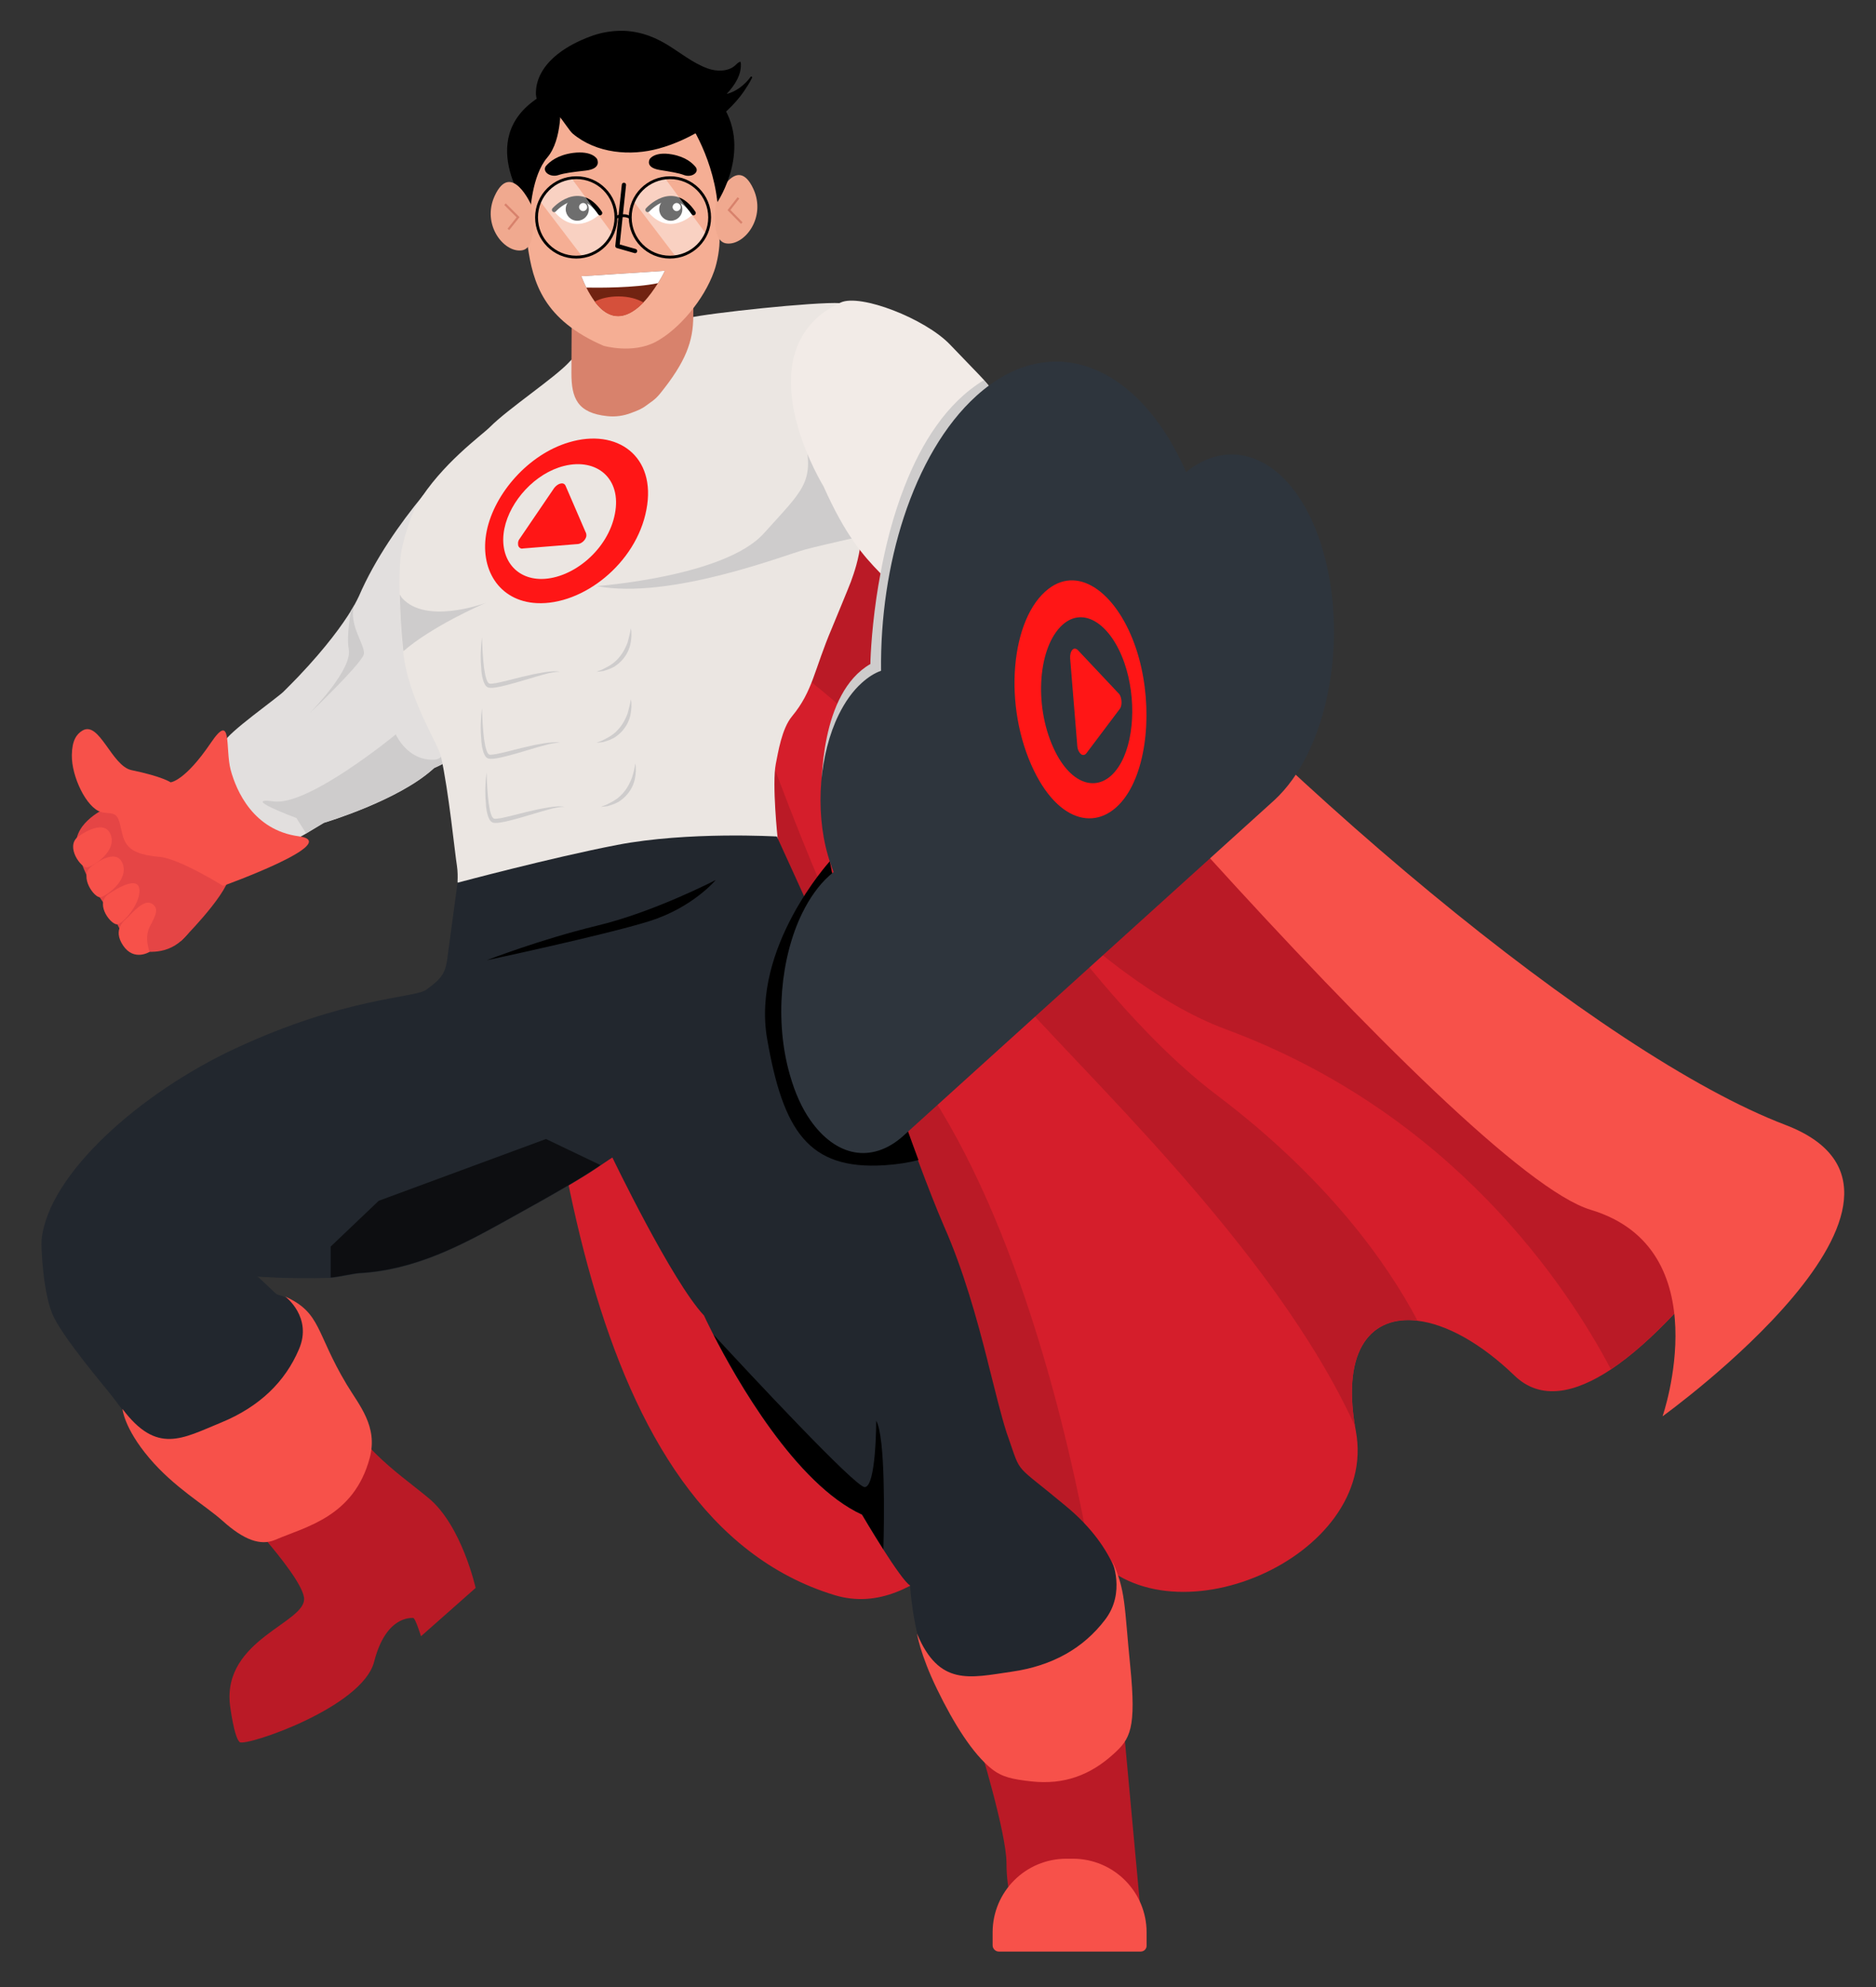 <svg xmlns="http://www.w3.org/2000/svg" xmlns:xlink="http://www.w3.org/1999/xlink" id="&#x421;&#x43B;&#x43E;&#x439;_2" x="0px" y="0px" viewBox="0 0 893 946" style="enable-background:new 0 0 893 946;" xml:space="preserve">
<rect x="0" y="0" width="893" height="946" fill="#333333" stroke="none"/>
<style type="text/css">
	.st0{fill:#E2DFDE;}
	.st1{fill:#D51E2B;}
	.st2{fill:#BA1A26;}
	.st3{fill:#F7514A;}
	.st4{fill:#E54545;}
	.st5{fill:#CECCCC;}
	.st6{fill:#EBE6E2;}
	.st7{fill:#F2EBE7;}
	.st8{fill:#22272E;}
	.st9{fill:#2E353D;}
	.st10{fill:#FF1616;}
	.st11{opacity:0.63;}
	.st12{fill:#D8826C;}
	.st13{fill:#F5AE94;}
	.st14{fill:#F0A98F;}
	.st15{fill:none;stroke:#000000;stroke-width:2.03;stroke-linecap:round;stroke-linejoin:round;stroke-miterlimit:10;}
	.st16{fill:none;stroke:#D8826C;stroke-width:1.042;stroke-miterlimit:10;}
	.st17{fill:#712311;}
	.st18{fill:#FFFFFF;}
	.st19{fill:none;stroke:#000000;stroke-width:2.186;stroke-linecap:round;stroke-miterlimit:10;}
	.st20{fill:#D5503B;}
	.st21{opacity:0.43;fill:#FFFFFF;}
	.st22{fill:none;stroke:#000000;stroke-width:1.357;stroke-miterlimit:10;}
</style>
<g>
	<path class="st0" d="M239.2,336c-1.1,3.3-2.8,6.3-4.9,9.1c-9.8,13.1-27.6,20.5-27.6,20.5c-0.3,0.2-0.5,0.5-0.8,0.7   c-16.7,14.9-50.7,25.1-51.7,25.4c0,0,0,0,0,0l-8.5,5.1L140,400l-17.8-6.6c0,0-23.8-10.3-15.2-40.4c1.1-3.9,25.1-20.9,27.9-23.7   c2.5-2.5,4.9-4.9,7.1-7.2c13.5-14.2,21.1-24.9,25.1-31.4c0.7-1.1,1.3-2.1,1.7-2.9c0.9-1.6,1.4-2.7,1.7-3.3c0.2-0.4,0.3-0.6,0.3-0.6   c15.6-36.2,48.4-67.7,48.4-67.7S245.6,317.3,239.2,336z"></path>
	<g>
		<g>
			<path class="st1" d="M397.2,759.3c21.1,6.4,38.7-4.4,54.4-16.7c24.3-18.9,43.9-41.4,64.1-8.9c0.9,1.4,1.8,2.8,2.8,4.1     c36.1,47.1,138.2,3.9,126.9-56.6c-0.1-0.8-0.3-1.5-0.4-2.2c-6.2-37,8-52.9,29.7-50.3c13.6,1.6,30,10.5,46.2,26.1     c12.5,12.1,29,8.3,45.9-2.9c40.3-26.8,83.4-96.3,83.4-96.3c-82.6,32.8-241.8-123.5-348-285.9C396,107,317.7,161.7,317.7,161.7     c-10.9-10.3-85.5,87-85.5,87c7.4,29.9,11,75.7,15.3,128C259.6,524,276.7,722.5,397.2,759.3z"></path>
			<path class="st2" d="M247.5,376.8c84.3-215.7,203.7,64,336.1,113.2C691.4,530,745.9,612.1,766.8,651.8     c40.3-26.8,83.4-96.3,83.4-96.3c-82.6,32.8-241.8-123.5-348-285.9C396,107,317.7,161.7,317.7,161.7c-10.9-10.3-85.5,87-85.5,87     C239.6,278.6,243.2,324.5,247.5,376.8z"></path>
			<path class="st2" d="M385.1,256c0,0,53.5,164.7,93.9,212.6c33.7,39.9,126.9,124.6,166,210.3c-6.2-37,8-52.9,29.7-50.3     c-14.4-27.3-42.8-67.5-95.6-107.4C491,454.9,391.2,264.5,385.1,256z"></path>
			<path class="st2" d="M310.2,186.4c0,0,74.2,410.9,141.4,556.2c24.3-18.9,43.9-41.4,64.1-8.9c0.9,1.4,1.8,2.8,2.8,4.1     c-9.5-52-33.1-155.3-79.4-222.9C375.1,421.2,310.2,186.4,310.2,186.4z"></path>
		</g>
		<path class="st3" d="M791.4,674.2c0,0,27.6-79.7-34.2-98.3c-61.8-18.6-302.7-303.2-368.1-386.3l-24.7-32.9    c0,0,22.2-38.8,131.5,87.8c109.3,126.6,266.3,257.6,354,291C937.5,569,791.4,674.2,791.4,674.2z"></path>
	</g>
	<path class="st4" d="M49.6,385.1c0,0-16.8,7.8-12.7,20.4c4.2,12.7,7.9,17.7,7.9,17.7l10.4,15.4c0,0,6.3,14.2,11.2,14.3   c4.8,0.1,15.1,2.1,23.5-9c8.4-11.1-12-44.8-12-44.8l-11.8-18l-12.7-1.6L49.6,385.1z"></path>
	<path class="st4" d="M86,448.1c0,0,21.2-21,23.2-30.9c2.1-9.9-37.4-16.4-37.4-16.4L67.5,414L86,448.1z"></path>
	<path class="st5" d="M234.3,345c-9.8,13.1-27.6,20.5-27.6,20.5c-0.3,0.2-0.5,0.5-0.8,0.7c-16.7,14.9-50.7,25.1-51.7,25.4   c0,0,0,0,0,0l-8.5,5.1l-4.6-7.3c0,0-27.3-10.1-10.7-7.9c16.6,2.2,58-31.9,58-31.9s5.6,12.9,18.7,12c13.1-0.9,7.9-58.8,7.9-58.8   L234.3,345z"></path>
	<path class="st6" d="M405,277c-1,2.7-7.9,19.3-9,22c-8.6,20.2-9,29.9-19,42c-4.9,5.9-6.6,17.2-7.7,22.6c-1.9,9.5,0.9,35.8,0.9,35.8   c-29.8-6.7-130.6,17.7-149.6,22.4c-1.5,0.4-2.9-0.8-2.8-2.3c0.1-2,0.1-4.7-0.3-7.4c-0.9-5.3-3.9-35.6-7.6-52   c-1.4-6.3-15.7-27.5-18-50c-1-9.1-1.5-18.5-1.7-27v0c-0.2-7.1,0-13.7,0.6-19c0.6-5.5,4.8-19.3,7.8-24.1   c11.7-19.3,30.6-32.7,34.6-36.7c8.6-8.7,31.2-23.7,37.8-31s28.8-14.4,28.8-14.4s15-3.5,28.2-6.6c9-2.2,59.9-7.7,72-7   c3.6,0.2-10.2,19.9-1.2,50.8c3,10.4,6,21.3,8.6,31.8C413.7,251.8,408.2,268.3,405,277z"></path>
	<path class="st5" d="M431.5,202.4L415.9,254c0,0-22.9,5-32.7,7.6c-9.9,2.7-64.3,24-99.2,17.4c0,0,61-4.4,79.6-25.1s24-24,19.6-44.7   s-8.7-35.2,20.8-56.3c6.5,0.3,6,5,6,5S421.1,170.5,431.5,202.4z"></path>
	<path class="st7" d="M466.3,287.5c-11.9,9.6-22.1,15.9-22.1,15.9s-3.7-1.4-9.1-4.8c-5-3.1-2.6-12-9-18.6c-2.4-2.4-4.7-4.7-7-7.1   c-8.4-8.6-16.8-18.3-27.1-41.4c0,0-32.2-52.2-3.8-79.5c0,0,4.1-4.4,12-8c9.3-4.3,40.1,7.6,52,20c8.2,8.6,13.1,13.5,16.1,16.8   c6.1,6.8,4.5,6.9,7.9,17.2c1.9,5.9,4.3-3.9,4,0c0,0,12.1,1.1,19,19.8c0.1,0.3,0.2,0.6,0.3,0.9c1.6,4.4,2.8,9.4,3.6,15   C505.6,251.9,484,273.3,466.3,287.5z"></path>
	<path class="st3" d="M100.3,353.7c-12.4,18.3-19.1,18.7-19.1,18.7s-3.7-2.7-18.6-5.8c-9.5-2-15.3-23.7-23.4-18.8   c-2.8,1.7-4.9,4.7-5,11.6c-0.2,10.3,7,25.1,13.8,27.1c4,1.2,7.3-0.6,8.8,4.7c2.4,8.2,0.8,15.2,19.2,16.7   c9.3,0.8,30.2,13.8,30.2,13.8s57.6-20.7,36-23.6c-21.6-2.9-29.7-21.6-32.4-31.6C107.1,356.3,110.7,338.3,100.3,353.7z"></path>
	<path class="st8" d="M534,759c-20.7,52.3-85,48-85,48c-14-18-15.8-52.3-15.8-52.3c-2.1-1.1-7.7-9.2-12.8-17.2   c-5.3-8.3-10.1-16.5-10.1-16.5c-31.7-14.5-60-64.7-70.7-85.6c-2.9-5.7-4.5-9.2-4.5-9.2c-15.3-16.3-43.6-75.2-43.6-75.2   s-1.9,1.2-5.7,3.8c-0.2,0.2-0.5,0.3-0.7,0.5c-7.5,5.1-18,11.4-46.1,26.9c-19.2,10.6-41.6,22.6-68,24c-2.9,0.2-10.2,1.9-13.3,2.1   c-0.1,0-0.2,0-0.3,0c-19.9,0.6-34.9-0.6-34.9-0.6c0.8,0.2,8.6,8.2,9.4,8.5c23,6,18.9,30.8,18.9,30.8c-2.1,21.8-20.3,35.3-38.5,43.4   c-8.6,3.8-17.1,6.5-23.9,8.2c-8.3,2.1-9.6-0.4-9.6-0.4s-22-29-25-33c-2.9-3.9-24.6-29.1-29-40c-4.4-10.9-5.3-32-5-35   c3.1-31.3,47-70,92-91c52.7-24.6,85.6-24.1,91-28c7-5,9-7.6,10-14c0.2-1.5,5-37,5-37s44.4-11.9,76-18c33.8-6.5,76-4,76-4   s51.6,112.2,67.2,154.2c4.5,12.1,8.8,23.1,12.4,31.4c9.2,20.8,15.6,43.9,20.6,63.6v0c0,0,0,0,0,0.1c0,0.1,0,0.1,0.1,0.2   c0,0.1,0,0.1,0,0.2c3.5,13.8,6.4,25.8,9,33.9c0.3,0.8,0.5,1.6,0.8,2.3c6.5,18.5,2.4,11.9,27.3,32.7C533,738,534,759,534,759z"></path>
	<path d="M437.2,552.2c-4.5,1.2-10,2.1-16.4,2.5c-36,2.2-48-16.4-55.6-60C357.5,451.1,395,410,395,410l8.8,44.9   C403.8,454.9,421.6,510.2,437.2,552.2z"></path>
	<path class="st5" d="M499.4,218.7c-6.7,11.2-13.3,19.9-13.3,19.9l-19.8,49c-11.9,9.6-22.1,15.9-22.1,15.9s-3.7-1.4-9.1-4.8   c-9.9,20.9-24,40.2-35.6,52.8c-5.6,6.1-6.9,27.3-8.4,29.6c-0.3-7.5-0.8-51.2,23.2-65c0,0,0.2-13.2,2.9-31.7   c0.5-3.6,1.2-7.4,1.9-11.3c2.4-13.1,6-27.6,11.5-41.6c8-20.5,19.9-39.7,37.7-50.5c6.1,6.8,4.5,6.9,7.9,17.2c1.9,5.9,4.3-3.9,4,0   c0,0,12.1,1.1,19,19.8C499.2,218.1,499.3,218.4,499.4,218.7z"></path>
	<g>
		<g>
			<path class="st9" d="M617.8,235.9c4.9,7.1,9.1,16.1,12.1,26.8c4.6,15.9,5.9,33.4,4.6,50.1c-1.4,16.7-5.5,32.8-12,46     c-4.3,8.8-9.7,16.4-15.9,22.1L430.1,540.6c-7.5,6.8-15.7,9.3-23.4,7.9c-7.7-1.4-15-6.7-21-15.3c-4-5.7-7.3-13-9.7-21.5     c-3.7-12.8-4.8-26.8-3.7-40.2c1.1-13.4,4.4-26.3,9.6-36.9c3.5-7.1,7.8-13.2,12.8-17.7c0.7-0.6,1.4-1.2,2.1-1.8     c-1-2.5-1.9-5.1-2.7-7.9c-3.2-11.1-4.1-23.2-3.2-34.9c1-11.6,3.8-22.8,8.3-32c3-6.1,6.7-11.4,11.1-15.3c3-2.7,6-4.6,9.1-5.7     c-0.3-25.4,3.5-50.7,10.8-73c7.8-23.8,19.5-44.2,34.5-57.8c18.1-16.4,38-20.1,56-12.8c17.2,6.9,32.9,23.8,43.9,49     c8.7-7,18-9.5,26.9-7.9C601.3,218.6,610.4,225.1,617.8,235.9z"></path>
		</g>
	</g>
	<g>
		<path class="st10" d="M270.7,210.6c-19.1,5.7-35.3,24.2-39,42.1c-3.7,18.1,5.8,33.5,23.8,34.4c21.9,1.1,47.4-18.9,52.2-44.5    C312.6,217.2,293.8,203.6,270.7,210.6z M257.9,275.6c-13.2,0.1-20.5-10.7-17.8-24c2.7-13.2,14.7-26.4,28.4-29.8    c15.6-3.9,27.5,6,24.2,22.8C289.5,261.5,272.9,275.4,257.9,275.6z"></path>
		<path class="st10" d="M278.7,253.2l-9.5-22c-0.4-0.9-1.3-1.3-2.4-1c-1.1,0.2-2.2,1.1-3,2.1l-16.6,24.4c-0.2,0.2-0.3,0.5-0.4,0.8    c-0.1,0.3-0.2,0.5-0.2,0.8c0,0.1,0,0.2,0,0.3c0,0.4,0,0.8,0.1,1.2c0.1,0.3,0.3,0.6,0.6,0.9c0.2,0.2,0.5,0.3,0.8,0.4    c0.2,0.1,0.5,0.1,0.7,0l26-2.1c0,0,0,0,0.1,0c0,0,0.1,0,0.1,0c1.9-0.2,3.7-1.9,4.1-3.7C279.2,254.4,279,253.7,278.7,253.2z"></path>
	</g>
	<g>
		<path class="st10" d="M499.1,280.3c-18.1,13.9-21.9,55.8-6.9,86.6c13.2,27.1,33.5,29.1,45,10.2c9.9-16.3,11.3-45.2,3.6-68.3    C532.3,283.3,514.2,268.7,499.1,280.3z M532.4,365.1c-8.4,12.7-22.4,9.8-31-9.2c-9.4-20.7-7.1-48.2,4.4-58.5    c10.2-9.1,23.1,0,29.4,18.1C541.1,332.4,540,353.7,532.4,365.1z"></path>
		<path class="st10" d="M532.3,329.9l-19.1-20.3c-0.9-1-2-1.1-2.7-0.3c-0.8,0.8-1.2,2.4-1.1,4.1l3.4,41.6c0,0.4,0.1,0.9,0.2,1.3    c0.1,0.4,0.2,0.8,0.4,1.1c0.1,0.1,0.1,0.3,0.2,0.4c0.3,0.5,0.6,0.9,1,1.2c0.3,0.3,0.7,0.4,1.1,0.4c0.3,0,0.6-0.1,0.9-0.3    c0.2-0.2,0.5-0.4,0.6-0.6l15.8-21c0,0,0,0,0,0c0,0,0-0.1,0.1-0.1c0.9-1.3,1-3.8,0.3-5.8C533.1,330.8,532.7,330.2,532.3,329.9z"></path>
	</g>
	<path class="st5" d="M231.2,287c-2.1,0.9-25.5,11.1-39.2,23c-1-9.1-1.5-18.5-1.7-27c0.4,0.7,0.8,1.4,1.3,1.9   C202.8,297,229,287.8,231.2,287z"></path>
	<g>
		<path class="st5" d="M229.4,337.2c0.2,4.9,0.4,9.7,1,14.5c0.2,1.2,0.4,2.4,0.6,3.5c0.3,1.1,0.6,2.3,1.1,3.2    c0.3,0.4,0.6,0.7,0.8,0.8c0.3,0.1,0.9,0.1,1.5,0c1.1-0.1,2.3-0.3,3.5-0.6c2.3-0.5,4.7-1.1,7-1.7c2.4-0.6,4.7-1.2,7.1-1.7    c2.4-0.6,4.8-1,7.2-1.4c1.2-0.2,2.4-0.3,3.7-0.4c1.2-0.1,2.5-0.1,3.7,0.2c-1.2-0.1-2.4,0.1-3.6,0.3c-1.2,0.2-2.4,0.5-3.5,0.8    c-2.3,0.6-4.7,1.3-7,2c-4.7,1.4-9.3,2.8-14.1,3.9c-1.2,0.2-2.4,0.5-3.7,0.6c-0.7,0-1.3,0.1-2.2-0.1c-1-0.3-1.5-1.1-1.8-1.7    c-0.7-1.3-0.9-2.5-1.2-3.7c-0.2-1.2-0.4-2.5-0.4-3.7C228.6,347,228.8,342.1,229.4,337.2z"></path>
	</g>
	<g>
		<path class="st5" d="M300.3,332.9c0.5,2.4,0.3,4.9-0.2,7.4c-0.5,2.4-1.6,4.8-3.2,6.8c-0.4,0.5-0.8,1-1.2,1.4    c-0.5,0.4-0.9,0.9-1.4,1.3l-1.5,1.1c-0.5,0.4-1.1,0.6-1.7,0.9c-1.1,0.6-2.3,0.9-3.5,1.3c-0.3,0.1-0.6,0.2-0.9,0.2l-0.9,0.1    c-0.6,0.1-1.2,0.1-1.8,0.2c0.6-0.3,1.1-0.5,1.7-0.7c0.5-0.2,1.1-0.4,1.6-0.7c1-0.6,2.1-1,3.1-1.7c2-1.2,3.6-2.8,5-4.6    c1.4-1.8,2.4-3.9,3.3-6.1C299.3,337.6,299.9,335.3,300.3,332.9z"></path>
	</g>
	<g>
		<path class="st5" d="M229.4,303.4c0.2,4.9,0.4,9.7,1,14.5c0.2,1.2,0.4,2.4,0.6,3.5c0.3,1.1,0.6,2.3,1.1,3.2    c0.3,0.4,0.6,0.7,0.8,0.8c0.3,0.1,0.9,0.1,1.5,0c1.1-0.1,2.3-0.3,3.5-0.6c2.3-0.5,4.7-1.1,7-1.7c2.4-0.6,4.7-1.2,7.1-1.7    c2.4-0.6,4.8-1,7.2-1.4c1.2-0.2,2.4-0.3,3.7-0.4c1.2-0.1,2.5-0.1,3.7,0.2c-1.2-0.1-2.4,0.1-3.6,0.3c-1.2,0.2-2.4,0.5-3.5,0.8    c-2.3,0.6-4.7,1.3-7,2c-4.7,1.4-9.3,2.8-14.1,3.9c-1.2,0.2-2.4,0.5-3.7,0.6c-0.7,0-1.3,0.1-2.2-0.1c-1-0.3-1.5-1.1-1.8-1.7    c-0.7-1.3-0.9-2.5-1.2-3.7c-0.2-1.2-0.4-2.5-0.4-3.7C228.6,313.2,228.8,308.3,229.4,303.4z"></path>
	</g>
	<g>
		<path class="st5" d="M300.3,299.1c0.5,2.4,0.3,4.9-0.2,7.4c-0.5,2.4-1.6,4.8-3.2,6.8c-0.4,0.5-0.8,1-1.2,1.4    c-0.5,0.4-0.9,0.9-1.4,1.3l-1.5,1.1c-0.5,0.4-1.1,0.6-1.7,0.9c-1.1,0.6-2.3,0.9-3.5,1.3c-0.3,0.1-0.6,0.2-0.9,0.2l-0.9,0.1    c-0.6,0.1-1.2,0.1-1.8,0.2c0.6-0.3,1.1-0.5,1.7-0.7c0.5-0.2,1.1-0.4,1.6-0.7c1-0.6,2.1-1,3.1-1.7c2-1.2,3.6-2.8,5-4.6    c1.4-1.8,2.4-3.9,3.3-6.1C299.3,303.8,299.9,301.5,300.3,299.1z"></path>
	</g>
	<g>
		<path class="st5" d="M231.6,367.7c0.2,4.9,0.4,9.7,1,14.5c0.2,1.2,0.4,2.4,0.6,3.5c0.3,1.1,0.6,2.3,1.1,3.2    c0.3,0.4,0.6,0.7,0.8,0.8c0.3,0.1,0.9,0.1,1.5,0c1.1-0.1,2.3-0.3,3.5-0.6c2.3-0.5,4.7-1.1,7-1.7c2.4-0.6,4.7-1.2,7.1-1.7    c2.4-0.6,4.8-1,7.2-1.4c1.2-0.2,2.4-0.3,3.7-0.4c1.2-0.1,2.5-0.1,3.7,0.2c-1.2-0.1-2.4,0.1-3.6,0.3c-1.2,0.2-2.4,0.5-3.5,0.8    c-2.3,0.6-4.7,1.3-7,2c-4.7,1.4-9.3,2.8-14.1,3.9c-1.2,0.2-2.4,0.5-3.7,0.6c-0.7,0-1.3,0.1-2.2-0.1c-1-0.3-1.5-1.1-1.8-1.7    c-0.7-1.3-0.9-2.5-1.2-3.7c-0.2-1.2-0.4-2.5-0.4-3.7C230.8,377.5,231,372.6,231.6,367.7z"></path>
	</g>
	<g>
		<path class="st5" d="M302.4,363.4c0.5,2.4,0.3,4.9-0.2,7.4c-0.5,2.4-1.6,4.8-3.2,6.8c-0.4,0.5-0.8,1-1.2,1.4    c-0.5,0.4-0.9,0.9-1.4,1.3l-1.5,1.1c-0.5,0.4-1.1,0.6-1.7,0.9c-1.1,0.6-2.3,0.9-3.5,1.3c-0.3,0.1-0.6,0.2-0.9,0.2l-0.9,0.1    c-0.6,0.1-1.2,0.1-1.8,0.2c0.6-0.3,1.1-0.5,1.7-0.7c0.5-0.2,1.1-0.4,1.6-0.7c1-0.6,2.1-1,3.1-1.7c2-1.2,3.6-2.8,5-4.6    c1.4-1.8,2.4-3.9,3.3-6.1C301.5,368.1,302.1,365.8,302.4,363.4z"></path>
	</g>
	<path d="M41.9,625c0,0,0,0,0.1,0.1C42,625,41.9,625,41.9,625z"></path>
	<path class="st2" d="M465.8,829.3c0,0,13.3,43.2,13.3,57.6s3.9,22.6,3.9,22.6l60.2,3.1l-10.8-117.2L465.8,829.3z"></path>
	<path d="M470.3,647.4c0-0.1,0-0.2-0.1-0.2C470.3,647.3,470.3,647.3,470.3,647.4z"></path>
	<path class="st11" d="M285.8,554.6c-0.2,0.2-0.5,0.3-0.7,0.5c-7.5,5.1-18,11.4-46.1,26.9c-19.2,10.6-41.6,22.6-68,24   c-2.9,0.2-10.2,1.9-13.3,2.1c-0.1,0-0.2,0-0.3,0v-14.7l22.9-21.8l79.6-29.4L285.8,554.6z"></path>
	<path class="st2" d="M106.7,711.2c0,0,36.2,37.2,38,49.2c1.9,12-39,19.7-35.2,51.4c0,0,1.9,15.3,4.6,17.5   c2.8,2.2,58.4-16.4,64-38.3c5.6-21.9,17.6-20.8,18.6-20.8s3.7,8.7,3.7,8.7l26-23c0,0-6.5-29.5-22.3-42.7   c-15.8-13.1-37.1-26.2-45.4-53.6L106.7,711.2z"></path>
	<path class="st3" d="M58.3,670.7c0,0,0.7,9.1,12.7,23.3s26.5,22.4,35,30c10,9,18,12,25,9c14.4-6.2,37.5-10.9,45-39c4-15-5-25-11-35   c-14.8-24.7-12-34-29.2-41.8c0,0,13.1,9.8,6.5,25.1c-6.5,15.3-18.6,27.3-37.1,34.9S74.7,692.5,58.3,670.7z"></path>
	<path class="st3" d="M436.5,777.6c0,0,1.4,9.7,9.5,26.4s17.1,30.9,26,38c5,4,10,5,19,6c15.5,1.7,28-3,39-13c8-7.2,11-12,8-42   c-2.9-28.7-2-36-8.8-50.3c0,0,6.9,15.4-3.3,28.5c-10.1,13.2-24.7,21.8-44.5,24.6C461.5,798.7,447,802.8,436.5,777.6z"></path>
	<path class="st3" d="M37,398.4c0,0,12.2-9.3,15.6-1.3s-8.3,15.4-11.1,15.8C38.7,413.4,31.1,403.2,37,398.4z"></path>
	<path class="st3" d="M43.3,412.6c0,0,11.7-9.7,15-1.7c3.3,8-7.7,15.7-10.5,16.2C45,427.6,37.5,417.4,43.3,412.6z"></path>
	<path class="st3" d="M51.1,426c0,0,15-10.9,15.3-2.2c0.2,6.7-7.7,15.7-10.5,16.2C53.1,440.5,45.3,430.9,51.1,426z"></path>
	<path class="st3" d="M71.2,453.1c0,0-2.7-6.7,0.1-12s4.8-9,0.6-11.1c-3.5-1.8-8.8,4.4-11.2,6.8c-1.4,1.3-7.3,5.6-2.1,13.3   S71.2,453.1,71.2,453.1z"></path>
	<g>
		<path class="st12" d="M330,150.5c0,11.9-3.5,21.7-15.9,37c-2.4,2.9-3.9,3.6-6.7,5.7c-2,1.5-4.3,2.4-6.5,3.2l-0.5,0.2    c-3.7,1.4-7.5,1.9-11.3,1.5c-14.3-1.5-17.1-8.6-17.1-20.5l0.2-40.3c0-13.5,9-24.4,29-24.4l0,0c20,0,29,10.9,29,24.4L330,150.5z"></path>
		<g>
			<path class="st13" d="M339.9,129.2c-4.8,13.5-16.7,27.6-27.7,33.5c-11.1,5.9-24.9,1.9-24.9,1.9c-28.7-12.4-33.6-30.1-36.1-47.4     c-1.2-8.5-2.4-24.4,1.4-44.1c0.5-2.7,1.3-5.1,2.4-7.3c6.8-14.2,22.9-19.7,22.9-19.7c9.6-3.4,20.6-4.1,30.5-2.3     c14.4,2.6,25.7,10.1,29.4,24.9c1.2,4.7,1.8,9.6,2.4,14.5c1.2,10,1.9,20.1,2.3,30.2C342.7,117.9,341.5,124.8,339.9,129.2z"></path>
		</g>
		<path d="M357.3,36.6c-2.6,3.6-6.9,7.1-11.4,8.1c3.8-4,7.3-9.3,6.7-14.9c0-0.3-0.3-0.5-0.6-0.3c-0.8,0.4-1.4,1-2,1.6    c-3.4,3.1-9,3-13.1,1.5c-7.2-2.6-13.1-7.6-19.6-11.5c-7.1-4.3-14.9-6.8-23.3-6.4c-4.5,0.2-8.9,1.1-13.1,2.7    c-10.3,3.8-22.6,11.1-25.3,22.6c-0.4,1.6-0.5,3.2-0.5,4.8c0,1,0.9,4.1,0.4,4.9c-0.2,0.4,0.3,0.8,0.6,0.6c0.2,0,0.4-0.1,0.4-0.2    c0.1-0.2,0.1-0.3,0.2-0.4c4.9-3.9,13,11.4,15.9,13.9c11.3,9.5,27.6,10.8,41,7.1c15.1-4.1,31.8-14.5,40.5-27.2    c1.4-2.1,2.8-4.2,3.9-6.5C358.2,36.5,357.5,36.2,357.3,36.6z"></path>
		<g>
			<g>
				<path class="st14" d="M341.1,94.5c0,0,9.6-21.7,17.5-4.6c6.3,13.6-4.2,27-12.7,26C337.4,115,341.1,94.5,341.1,94.5z"></path>
			</g>
		</g>
		<path d="M266.8,48.6c0,0,1.1,17.8-6.3,26.4c-7.4,8.6-8.1,26.2-8.1,26.2s-27.1-34.5,3.7-54.6C256.2,46.6,262.3,44.1,266.8,48.6z"></path>
		<path d="M326.3,55.6c0,0,12.5,16.7,15.2,40.6c0,0,17.6-26.3,0.8-48.4C342.3,47.8,323.9,40,326.3,55.6z"></path>
		<g>
			<g>
				<path class="st14" d="M253,97.8c0,0-9.6-21.7-17.5-4.6c-6.3,13.6,4.2,27,12.7,26C256.7,118.3,253,97.8,253,97.8z"></path>
			</g>
		</g>
		<path d="M284.2,75.7c0,0,2.5,4.6-5.4,5.5c-6,0.7-9.8,1.1-13.2,2.2c-1.9,0.6-4.2,0.1-5.4-1.1l0,0c-1-1-1.1-2.3-0.3-3.3    c1.7-2,5.5-5.2,12.8-6.2C282.1,71.6,284.2,75.7,284.2,75.7z"></path>
		<g>
			<g>
				<polyline class="st15" points="297,88 293.9,117.1 302.3,119.5     "></polyline>
			</g>
		</g>
		<g>
			<g>
				<polyline class="st16" points="351.5,94.2 347,100 353.1,106.2     "></polyline>
			</g>
		</g>
		<g>
			<g>
				<polyline class="st16" points="242,109.2 246.6,103.4 240.4,97.2     "></polyline>
			</g>
		</g>
		<path d="M309.3,75.7c0,0-2.5,4,4.7,5.2c5.4,0.9,8.9,1.4,11.8,2.5c1.7,0.6,3.8,0.3,5-0.8l0,0c1-0.9,1.1-2,0.4-3    c-1.5-1.9-4.7-4.9-11.3-6.1C311.5,72,309.3,75.7,309.3,75.7z"></path>
		<path class="st17" d="M316.5,128.9c0,0-1.2,2.6-3.3,5.9c-1.8,2.8-4.1,6.2-6.9,9.1c-6.4,6.6-14.9,10.7-23.2-0.4    c-1.3-1.8-2.7-4-4-6.6c-0.8-1.6-1.6-3.4-2.4-5.4L316.5,128.9z"></path>
		<g>
			<g>
				<path class="st18" d="M263.4,100.2c0,0,12.7-14.3,22.2,1.6C285.6,101.8,274.1,113.6,263.4,100.2z"></path>
				<ellipse transform="matrix(0.184 -0.983 0.983 0.184 126.319 351.378)" cx="274.8" cy="99.6" rx="5.5" ry="5.5"></ellipse>
				<path class="st19" d="M263.8,99.9c0,0,11.9-13.4,21.8,1.5"></path>
			</g>
			
				<ellipse transform="matrix(0.732 -0.682 0.682 0.732 7.271 215.577)" class="st18" cx="277.4" cy="98.6" rx="1.9" ry="1.9"></ellipse>
		</g>
		<g>
			<g>
				<path class="st18" d="M307.9,100.2c0,0,12.7-14.3,22.2,1.6C330.1,101.8,318.6,113.6,307.9,100.2z"></path>
				<ellipse transform="matrix(0.184 -0.983 0.983 0.184 162.647 395.135)" cx="319.3" cy="99.6" rx="5.5" ry="5.5"></ellipse>
				<path class="st19" d="M308.3,99.9c0,0,11.9-13.4,21.8,1.5"></path>
			</g>
			
				<ellipse transform="matrix(0.732 -0.682 0.682 0.732 19.223 245.929)" class="st18" cx="321.9" cy="98.6" rx="1.9" ry="1.9"></ellipse>
		</g>
		<path class="st20" d="M306.3,144c-6.4,6.6-14.9,10.7-23.2-0.4c2.9-1.6,6.9-2.5,11.3-2.5C299.1,141.1,303.3,142.2,306.3,144z"></path>
		<path class="st18" d="M316.5,128.9c0,0-1.2,2.6-3.3,5.9c-11.1,2.3-28.3,2.2-34.1,2.1c-0.8-1.6-1.6-3.4-2.4-5.4L316.5,128.9z"></path>
		<g>
			<path class="st21" d="M272.3,85.2l19.4,26.3c0,0-5.8,11.2-15.1,9.9l-19.5-25.6C256.9,95.8,262.2,84.5,272.3,85.2z"></path>
			<path class="st21" d="M316.8,85.2l19.4,26.3c0,0-5.8,11.2-15.1,9.9l-19.5-25.6C301.5,95.8,306.8,84.5,316.8,85.2z"></path>
			<g>
				<path class="st22" d="M293.2,103.5c0,10.5-8.5,18.9-18.9,18.9c-10.5,0-18.9-8.5-18.9-18.9c0-10.5,8.5-18.9,18.9-18.9      C284.7,84.5,293.2,93,293.2,103.5z"></path>
				<path class="st22" d="M337.8,103.5c0,10.5-8.5,18.9-18.9,18.9c-10.5,0-18.9-8.5-18.9-18.9c0-10.5,8.5-18.9,18.9-18.9      C329.3,84.5,337.8,93,337.8,103.5z"></path>
				<path class="st22" d="M293.2,103.5c0,0,3.4-1.9,6.7,0"></path>
			</g>
		</g>
	</g>
	<path d="M231.7,457.1c0,0,25.1-9.8,52.3-16.4c27.3-6.5,56.7-21.8,56.7-21.8s-10.9,13.1-31.6,19.6S231.7,457.1,231.7,457.1z"></path>
	<path d="M420.5,737.5c-5.3-8.3-10.1-16.5-10.1-16.5c-31.7-14.6-60-64.7-70.7-85.6c16.9,18.3,67.4,72.5,71.9,72.5   c5.5,0,5.5-31.6,5.5-31.6C421.5,684.2,420.9,723.2,420.5,737.5z"></path>
	<path class="st3" d="M542.9,929h-67.4c-1.6,0-3-1.3-3-3v-6.1c0-19.4,15.7-35.1,35.1-35.1h3.1c19.4,0,35.1,15.7,35.1,35.1v6.1   C545.9,927.7,544.6,929,542.9,929z"></path>
	<path class="st5" d="M173,312c-2.8,5.6-22.8,24.9-25.7,27.6c2.7-2.8,20.5-21.4,18.7-30.6c-0.8-4.2-0.1-11.3,1-18.2   c0.7-1.1,1.3-2.1,1.7-2.9C165.4,297.6,174.9,308.2,173,312z"></path>
</g>
</svg>